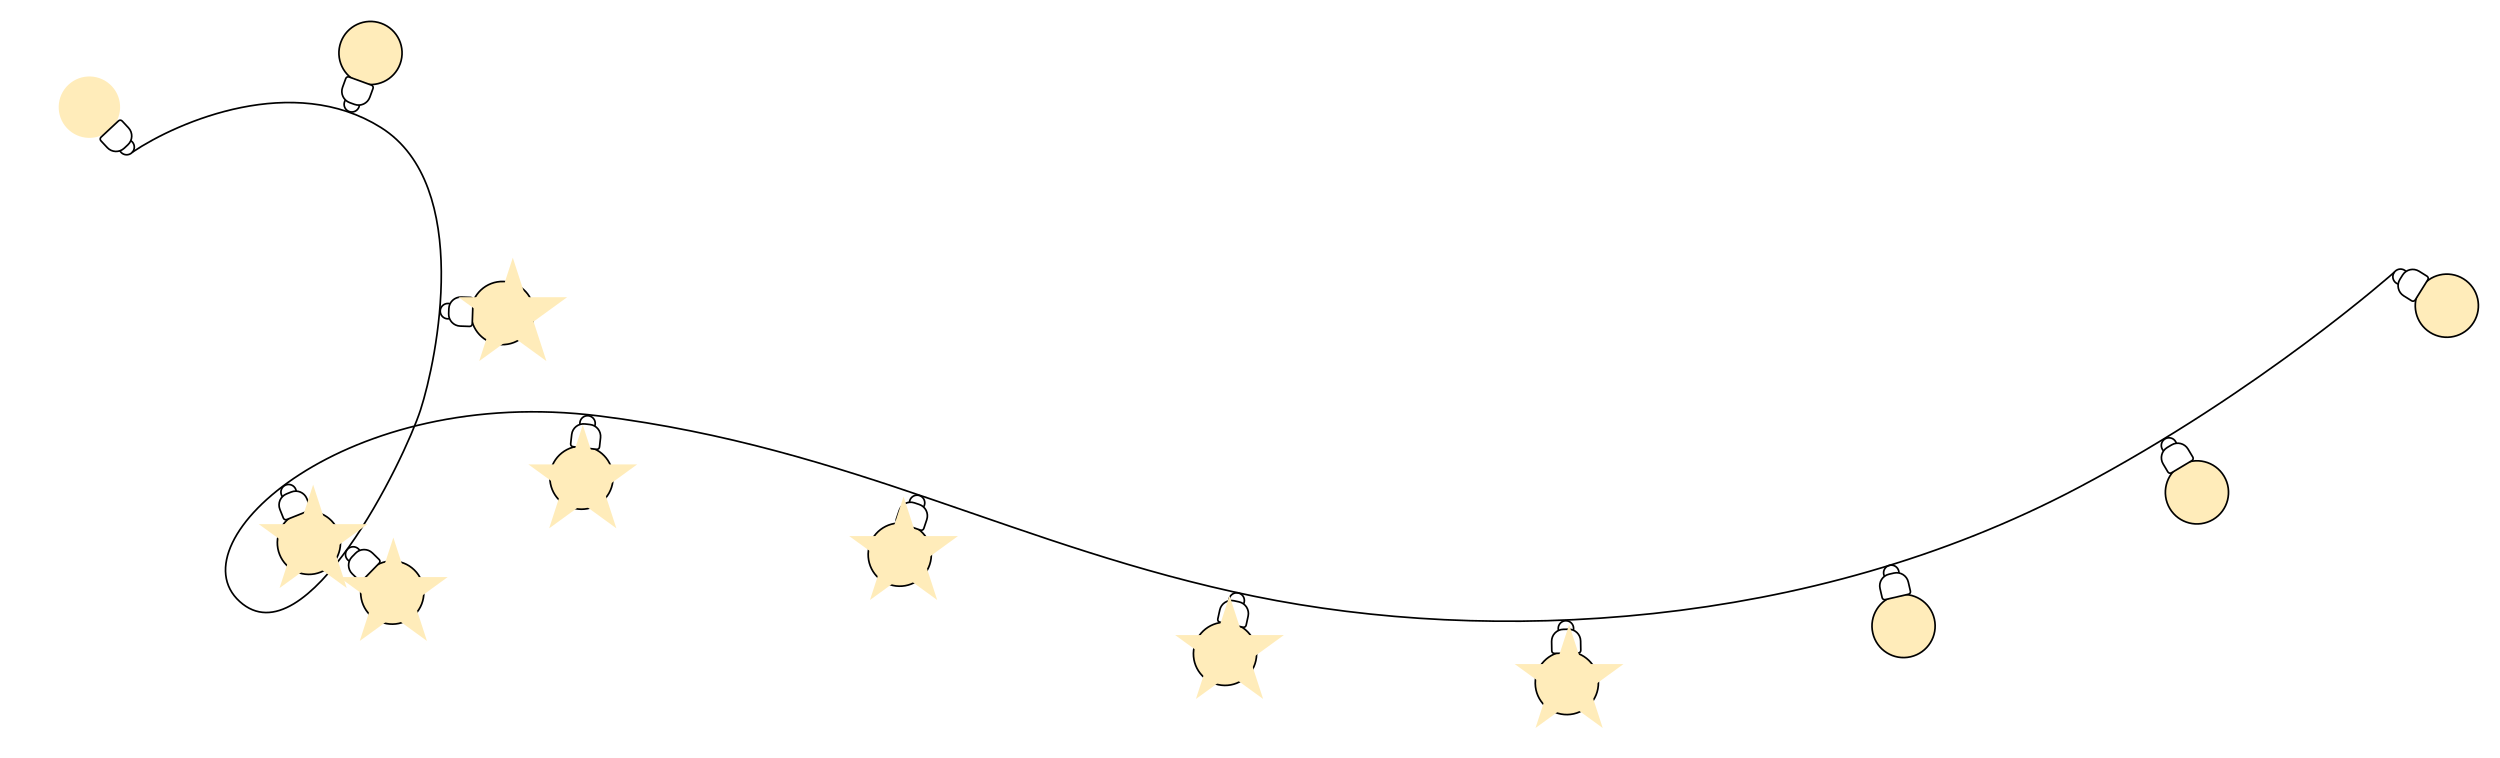 <?xml version="1.0" encoding="UTF-8"?> <svg xmlns="http://www.w3.org/2000/svg" width="1465" height="444" viewBox="0 0 1465 444" fill="none"> <path d="M77.616 89.149C104.768 70.918 171.9 42.508 223.208 74.717C277.062 108.524 255.989 210.624 246.454 240.128C236.92 269.632 179.273 387.557 140.472 352.501C101.671 317.445 202.952 225.102 351.391 243.789C499.829 262.476 596.845 321.077 734.941 349.409C873.037 377.741 1059.95 369.249 1217.96 285.712C1324.48 229.393 1402.97 159.587 1402.97 159.587" stroke="black" stroke-linecap="round"></path> <circle cx="74.215" cy="86.208" r="4.5" transform="rotate(136.998 74.215 86.208)" stroke="black"></circle> <circle cx="52.39" cy="62.805" r="18.5" transform="rotate(136.998 52.39 62.805)" fill="#FFECBA" stroke="white"></circle> <path d="M75.316 74.926C77.952 77.753 77.798 82.182 74.97 84.819L72.776 86.865C69.949 89.502 65.52 89.347 62.883 86.52L59.132 82.498C58.567 81.892 58.6 80.943 59.206 80.378L69.444 70.829C70.05 70.264 70.999 70.297 71.564 70.903L75.316 74.926Z" fill="white" stroke="black"></path> <circle cx="206.152" cy="61.13" r="4.5" transform="rotate(-159.971 206.152 61.13)" stroke="black"></circle> <circle cx="217.111" cy="31.065" r="18.5" transform="rotate(-159.971 217.111 31.065)" fill="#FFECBA" stroke="black"></circle> <path d="M216.707 56.994C215.383 60.627 211.365 62.498 207.733 61.173L204.914 60.146C201.282 58.822 199.411 54.804 200.735 51.172L202.619 46.005C202.902 45.226 203.763 44.825 204.542 45.109L217.695 49.904C218.473 50.188 218.874 51.049 218.591 51.827L216.707 56.994Z" fill="white" stroke="black"></path> <circle cx="262.479" cy="182.333" r="4.5" transform="rotate(-88.002 262.479 182.333)" stroke="black"></circle> <circle cx="294.46" cy="183.449" r="18.5" transform="rotate(-88.002 294.46 183.449)" fill="#FFECBA" stroke="black"></circle> <path d="M269.678 191.09C265.815 190.955 262.792 187.713 262.927 183.85L263.031 180.852C263.166 176.988 266.408 173.965 270.271 174.1L275.768 174.292C276.596 174.321 277.243 175.015 277.215 175.843L276.726 189.835C276.698 190.663 276.003 191.31 275.175 191.281L269.678 191.09Z" fill="white" stroke="black"></path> <circle cx="206.954" cy="324.906" r="4.5" transform="rotate(-45.73 206.954 324.906)" stroke="black"></circle> <circle cx="229.868" cy="347.244" r="18.5" transform="rotate(-45.73 229.868 347.244)" fill="#FFECBA" stroke="black"></circle> <path d="M206.391 336.228C203.623 333.53 203.567 329.098 206.265 326.33L208.359 324.181C211.058 321.413 215.49 321.357 218.258 324.055L222.196 327.895C222.79 328.473 222.802 329.422 222.223 330.016L212.451 340.04C211.872 340.634 210.923 340.646 210.33 340.067L206.391 336.228Z" fill="white" stroke="black"></path> <circle cx="169.124" cy="288.397" r="4.5" transform="rotate(-21.847 169.124 288.397)" stroke="black"></circle> <circle cx="181.032" cy="318.099" r="18.5" transform="rotate(-21.847 181.032 318.099)" fill="#FFECBA" stroke="black"></circle> <path d="M164.026 298.521C162.587 294.933 164.33 290.858 167.918 289.419L170.702 288.303C174.291 286.864 178.366 288.607 179.805 292.195L181.851 297.3C182.16 298.069 181.786 298.942 181.017 299.251L168.023 304.46C167.254 304.769 166.38 304.395 166.072 303.626L164.026 298.521Z" fill="white" stroke="black"></path> <circle r="4.5" transform="matrix(-0.994 -0.111 -0.111 0.994 344.307 248.109)" stroke="black"></circle> <circle r="18.5" transform="matrix(-0.994 -0.111 -0.111 0.994 340.741 279.91)" fill="#FFECBA" stroke="black"></circle> <path d="M351.918 256.51C352.349 252.668 349.584 249.204 345.742 248.773L342.761 248.439C338.919 248.008 335.455 250.773 335.024 254.615L334.411 260.081C334.319 260.904 334.912 261.647 335.735 261.739L349.648 263.299C350.471 263.391 351.213 262.799 351.306 261.975L351.918 256.51Z" fill="white" stroke="black"></path> <circle r="4.5" transform="matrix(-0.948 -0.318 -0.318 0.948 537.422 294.672)" stroke="black"></circle> <circle r="18.5" transform="matrix(-0.948 -0.318 -0.318 0.948 527.254 325.014)" fill="#FFECBA" stroke="black"></circle> <path d="M543.098 304.485C544.326 300.819 542.351 296.852 538.685 295.623L535.84 294.67C532.175 293.442 528.207 295.417 526.979 299.083L525.231 304.298C524.968 305.084 525.392 305.934 526.177 306.197L539.452 310.645C540.237 310.908 541.087 310.485 541.35 309.7L543.098 304.485Z" fill="white" stroke="black"></path> <circle r="4.5" transform="matrix(-0.977 -0.214 -0.214 0.977 724.714 351.891)" stroke="black"></circle> <circle r="18.5" transform="matrix(-0.977 -0.214 -0.214 0.977 717.863 383.149)" fill="#FFECBA" stroke="black"></circle> <path d="M731.412 361.037C732.239 357.26 729.849 353.528 726.073 352.7L723.142 352.058C719.366 351.23 715.634 353.621 714.806 357.397L713.628 362.769C713.451 363.579 713.963 364.378 714.772 364.556L728.448 367.553C729.257 367.731 730.057 367.218 730.234 366.409L731.412 361.037Z" fill="white" stroke="black"></path> <circle cx="917.628" cy="368.266" r="4.5" transform="rotate(-0.963 917.628 368.266)" stroke="black"></circle> <circle cx="918.166" cy="400.261" r="18.5" transform="rotate(-0.963 918.166 400.261)" fill="#FFECBA" stroke="black"></circle> <path d="M909.255 375.907C909.19 372.042 912.271 368.856 916.136 368.791L919.136 368.74C923.001 368.675 926.188 371.756 926.253 375.622L926.345 381.121C926.359 381.949 925.699 382.632 924.87 382.646L910.872 382.881C910.044 382.895 909.361 382.235 909.347 381.407L909.255 375.907Z" fill="white" stroke="black"></path> <circle cx="1406.71" cy="162.173" r="4.5" transform="rotate(-58.002 1406.71 162.173)" stroke="black"></circle> <circle cx="1433.85" cy="179.13" r="18.5" transform="rotate(-58.002 1433.85 179.13)" fill="#FFECBA" stroke="black"></circle> <path d="M1408.56 173.356C1405.29 171.308 1404.29 166.989 1406.34 163.71L1407.93 161.166C1409.98 157.888 1414.29 156.89 1417.57 158.939L1422.24 161.853C1422.94 162.292 1423.15 163.218 1422.71 163.92L1415.3 175.793C1414.86 176.496 1413.93 176.709 1413.23 176.27L1408.56 173.356Z" fill="white" stroke="black"></path> <circle cx="1108.29" cy="335.666" r="4.5" transform="rotate(-13.002 1108.29 335.666)" stroke="black"></circle> <circle cx="1115.49" cy="366.846" r="18.5" transform="rotate(-13.002 1115.49 366.846)" fill="#FFECBA" stroke="black"></circle> <path d="M1101.7 344.886C1100.83 341.119 1103.18 337.361 1106.95 336.491L1109.87 335.816C1113.64 334.946 1117.39 337.295 1118.26 341.062L1119.5 346.421C1119.69 347.228 1119.18 348.033 1118.38 348.22L1104.74 351.369C1103.93 351.556 1103.12 351.052 1102.94 350.245L1101.7 344.886Z" fill="white" stroke="black"></path> <circle cx="1271.03" cy="261.044" r="4.5" transform="rotate(-30.804 1271.03 261.044)" stroke="black"></circle> <circle cx="1287.41" cy="288.529" r="18.5" transform="rotate(-30.804 1287.41 288.529)" fill="#FFECBA" stroke="black"></circle> <path d="M1267.57 271.839C1265.59 268.518 1266.67 264.221 1269.99 262.241L1272.57 260.705C1275.89 258.725 1280.19 259.812 1282.17 263.133L1284.99 267.857C1285.41 268.568 1285.18 269.489 1284.47 269.913L1272.44 277.083C1271.73 277.507 1270.81 277.274 1270.38 276.563L1267.57 271.839Z" fill="white" stroke="black"></path> <g filter="url(#filter0_f_1001_6460)"> <path d="M230.5 315L238.021 338.148H262.36L242.67 352.454L250.191 375.602L230.5 361.296L210.809 375.602L218.33 352.454L198.64 338.148H222.979L230.5 315Z" fill="#FFECBA"></path> </g> <g filter="url(#filter1_f_1001_6460)"> <path d="M183.5 284L191.021 307.148H215.36L195.67 321.454L203.191 344.602L183.5 330.296L163.809 344.602L171.33 321.454L151.64 307.148H175.979L183.5 284Z" fill="#FFECBA"></path> </g> <g filter="url(#filter2_f_1001_6460)"> <path d="M341.5 249L349.021 272.148H373.36L353.67 286.454L361.191 309.602L341.5 295.296L321.809 309.602L329.33 286.454L309.64 272.148H333.979L341.5 249Z" fill="#FFECBA"></path> </g> <g filter="url(#filter3_f_1001_6460)"> <path d="M529.5 291L537.021 314.148H561.36L541.67 328.454L549.191 351.602L529.5 337.296L509.809 351.602L517.33 328.454L497.64 314.148H521.979L529.5 291Z" fill="#FFECBA"></path> </g> <g filter="url(#filter4_f_1001_6460)"> <path d="M720.5 349L728.021 372.148H752.36L732.67 386.454L740.191 409.602L720.5 395.296L700.809 409.602L708.33 386.454L688.64 372.148H712.979L720.5 349Z" fill="#FFECBA"></path> </g> <g filter="url(#filter5_f_1001_6460)"> <path d="M919.5 366L927.021 389.148H951.36L931.67 403.454L939.191 426.602L919.5 412.296L899.809 426.602L907.33 403.454L887.64 389.148H911.979L919.5 366Z" fill="#FFECBA"></path> </g> <g filter="url(#filter6_f_1001_6460)"> <path d="M300.5 151L308.021 174.148H332.36L312.67 188.454L320.191 211.602L300.5 197.296L280.809 211.602L288.33 188.454L268.64 174.148H292.979L300.5 151Z" fill="#FFECBA"></path> </g> <defs> <filter id="filter0_f_1001_6460" x="181.64" y="298" width="97.721" height="94.602" filterUnits="userSpaceOnUse" color-interpolation-filters="sRGB"> <feFlood flood-opacity="0" result="BackgroundImageFix"></feFlood> <feBlend mode="normal" in="SourceGraphic" in2="BackgroundImageFix" result="shape"></feBlend> <feGaussianBlur stdDeviation="8.5" result="effect1_foregroundBlur_1001_6460"></feGaussianBlur> </filter> <filter id="filter1_f_1001_6460" x="134.64" y="267" width="97.721" height="94.602" filterUnits="userSpaceOnUse" color-interpolation-filters="sRGB"> <feFlood flood-opacity="0" result="BackgroundImageFix"></feFlood> <feBlend mode="normal" in="SourceGraphic" in2="BackgroundImageFix" result="shape"></feBlend> <feGaussianBlur stdDeviation="8.5" result="effect1_foregroundBlur_1001_6460"></feGaussianBlur> </filter> <filter id="filter2_f_1001_6460" x="292.64" y="232" width="97.721" height="94.602" filterUnits="userSpaceOnUse" color-interpolation-filters="sRGB"> <feFlood flood-opacity="0" result="BackgroundImageFix"></feFlood> <feBlend mode="normal" in="SourceGraphic" in2="BackgroundImageFix" result="shape"></feBlend> <feGaussianBlur stdDeviation="8.5" result="effect1_foregroundBlur_1001_6460"></feGaussianBlur> </filter> <filter id="filter3_f_1001_6460" x="480.64" y="274" width="97.721" height="94.602" filterUnits="userSpaceOnUse" color-interpolation-filters="sRGB"> <feFlood flood-opacity="0" result="BackgroundImageFix"></feFlood> <feBlend mode="normal" in="SourceGraphic" in2="BackgroundImageFix" result="shape"></feBlend> <feGaussianBlur stdDeviation="8.5" result="effect1_foregroundBlur_1001_6460"></feGaussianBlur> </filter> <filter id="filter4_f_1001_6460" x="671.64" y="332" width="97.721" height="94.602" filterUnits="userSpaceOnUse" color-interpolation-filters="sRGB"> <feFlood flood-opacity="0" result="BackgroundImageFix"></feFlood> <feBlend mode="normal" in="SourceGraphic" in2="BackgroundImageFix" result="shape"></feBlend> <feGaussianBlur stdDeviation="8.5" result="effect1_foregroundBlur_1001_6460"></feGaussianBlur> </filter> <filter id="filter5_f_1001_6460" x="870.64" y="349" width="97.721" height="94.602" filterUnits="userSpaceOnUse" color-interpolation-filters="sRGB"> <feFlood flood-opacity="0" result="BackgroundImageFix"></feFlood> <feBlend mode="normal" in="SourceGraphic" in2="BackgroundImageFix" result="shape"></feBlend> <feGaussianBlur stdDeviation="8.5" result="effect1_foregroundBlur_1001_6460"></feGaussianBlur> </filter> <filter id="filter6_f_1001_6460" x="251.64" y="134" width="97.721" height="94.602" filterUnits="userSpaceOnUse" color-interpolation-filters="sRGB"> <feFlood flood-opacity="0" result="BackgroundImageFix"></feFlood> <feBlend mode="normal" in="SourceGraphic" in2="BackgroundImageFix" result="shape"></feBlend> <feGaussianBlur stdDeviation="8.5" result="effect1_foregroundBlur_1001_6460"></feGaussianBlur> </filter> </defs> </svg> 